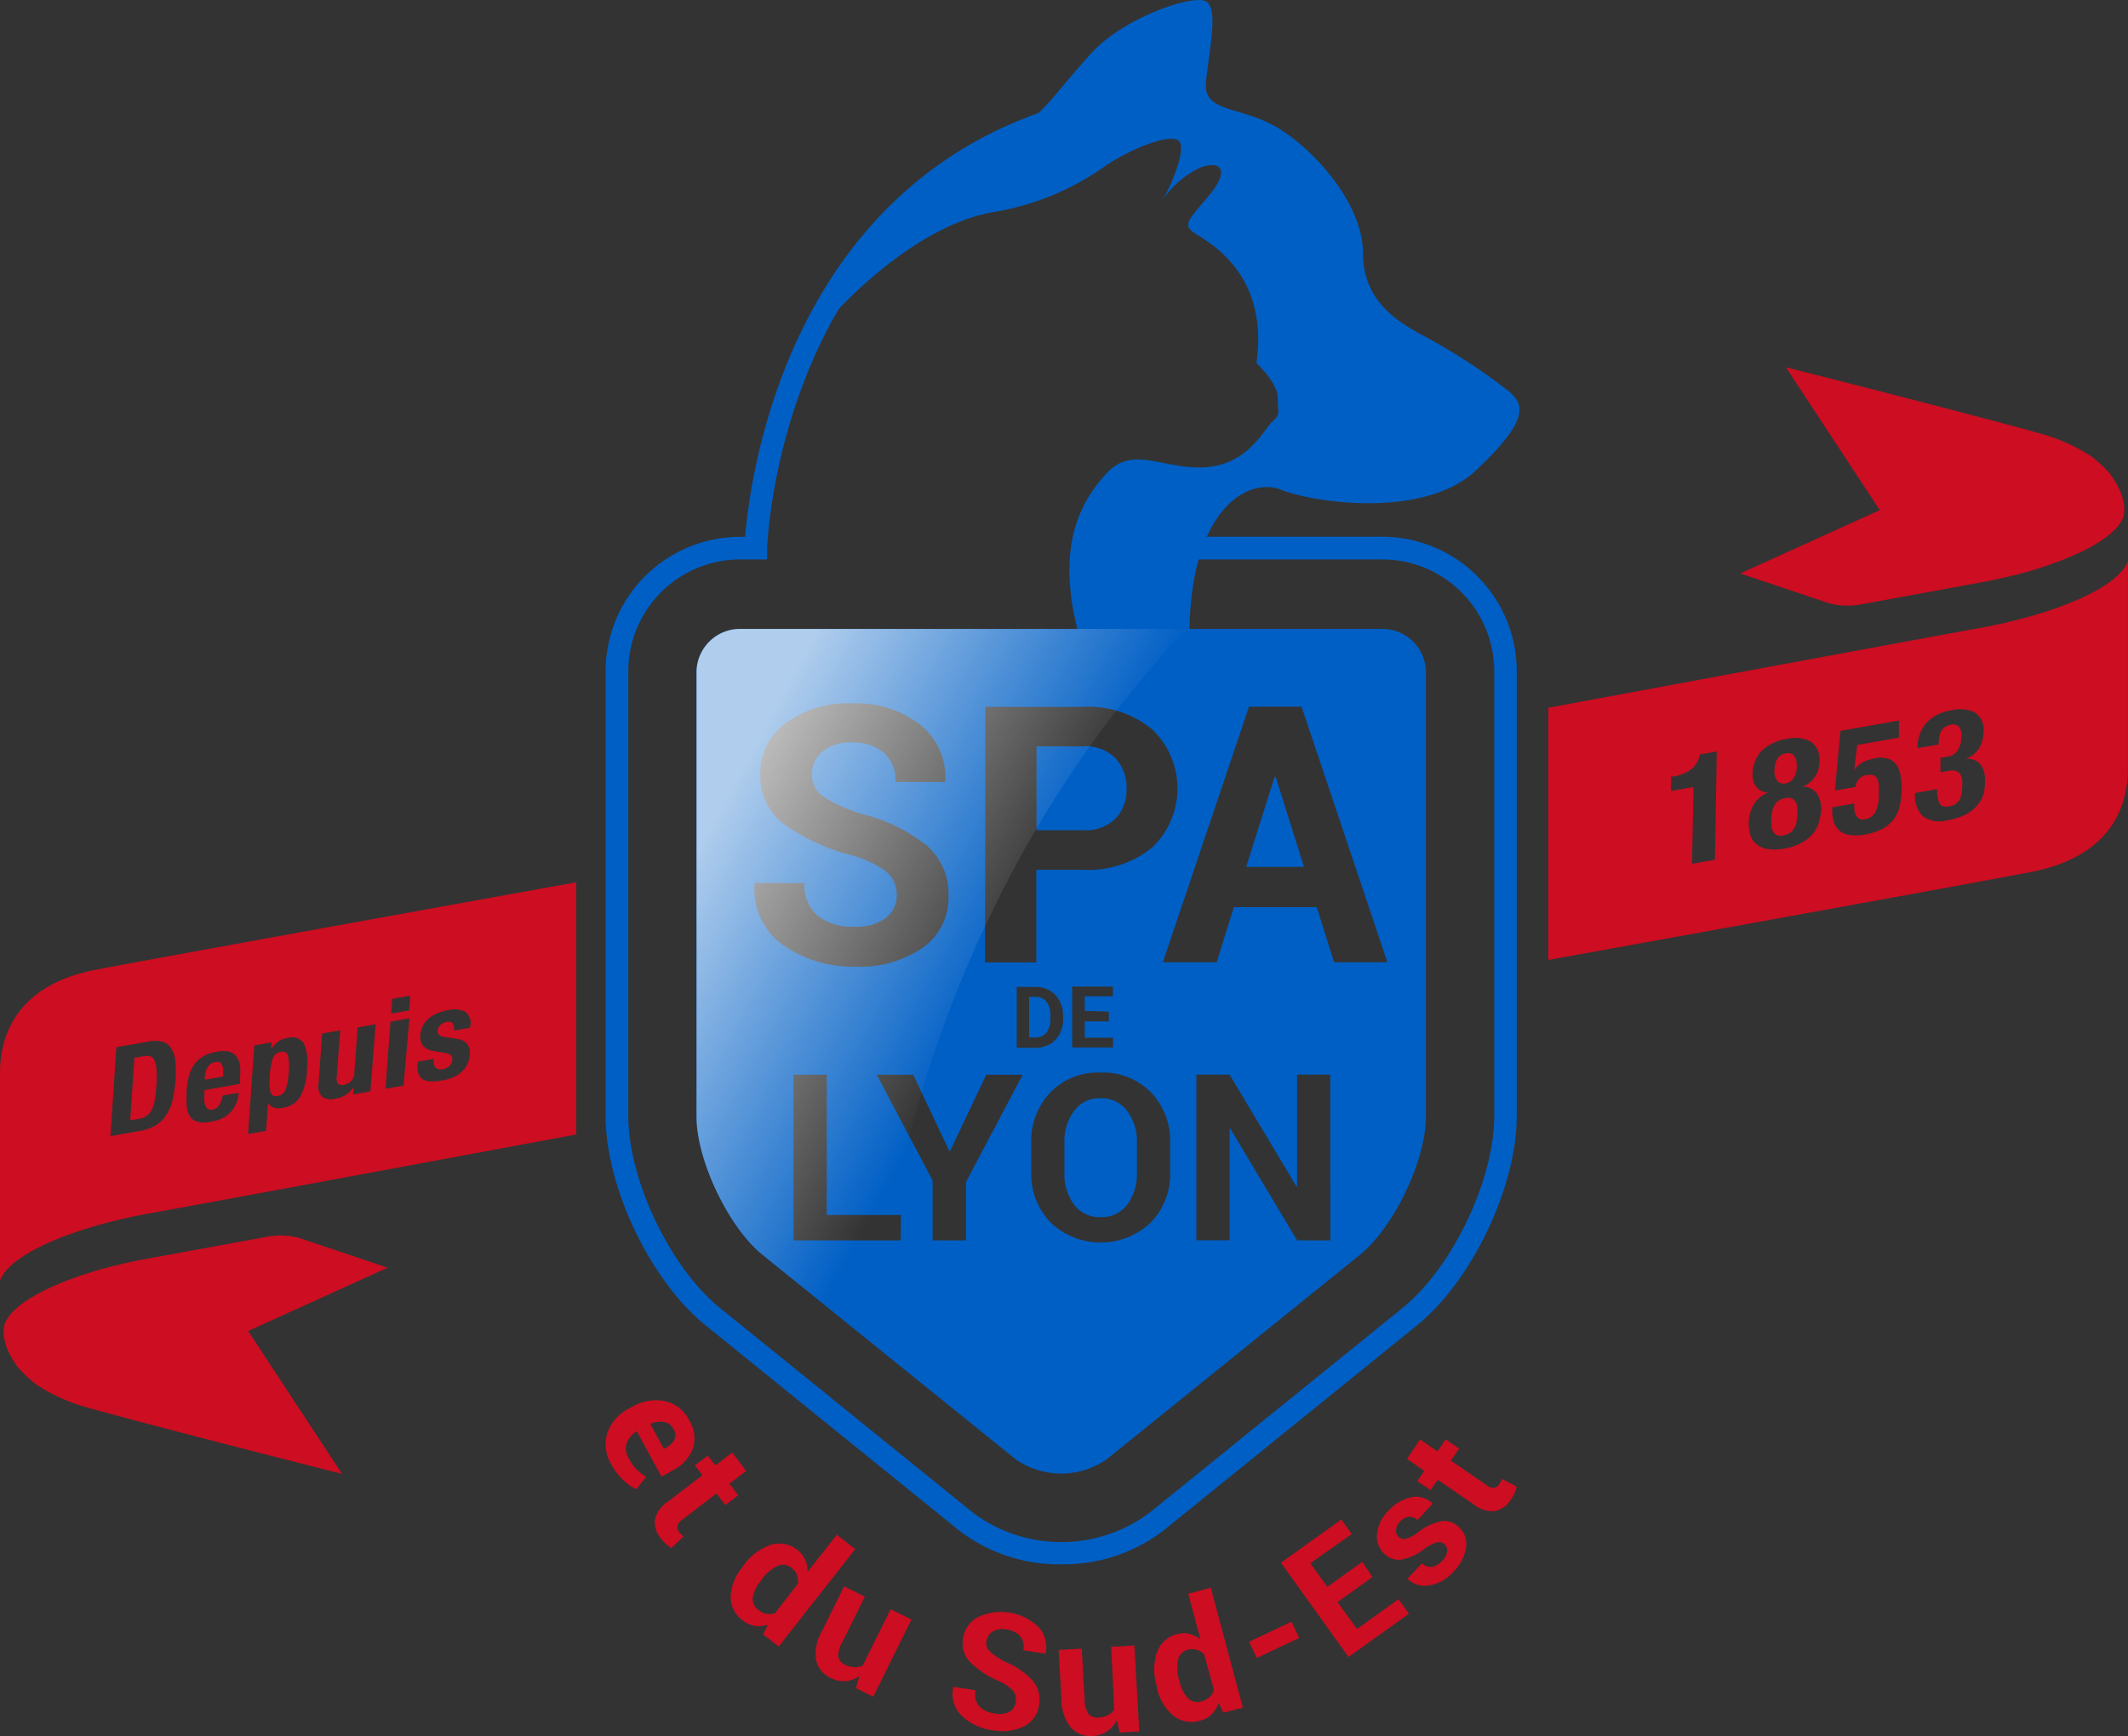 <?xml version="1.0" encoding="UTF-8"?> <svg xmlns="http://www.w3.org/2000/svg" xmlns:xlink="http://www.w3.org/1999/xlink" viewBox="0 0 218.32 178.15"><rect x="0" y="0" width="218.32" height="178.15" fill="#333333" stroke="none"/><defs><style>.cls-1{fill:#005fc5;}.cls-2{fill:#cd0d21;}.cls-3{opacity:0.69;fill:url(#Dégradé_sans_nom_14);}</style><linearGradient id="Dégradé_sans_nom_14" x1="136.97" y1="118.35" x2="66.24" y2="79.91" gradientUnits="userSpaceOnUse"><stop offset="0.48" stop-color="#fff" stop-opacity="0"></stop><stop offset="0.9" stop-color="#fff"></stop></linearGradient></defs><title>Fichier 1</title><g id="Calque_2" data-name="Calque 2"><g id="Calque_1-2" data-name="Calque 1"><path class="cls-1" d="M106.21,102.3h-.63v4.17h.62a1.4,1.4,0,0,0,1.15-.49,2.23,2.23,0,0,0,.41-1.41v-.33a2.26,2.26,0,0,0-.39-1.44A1.39,1.39,0,0,0,106.21,102.3Z"></path><path class="cls-1" d="M141.85,64.54h-66a4.46,4.46,0,0,0-4.4,4.4v45.65c0,4.48,3.29,11.37,6.77,14.18l26,21a8.19,8.19,0,0,0,9.3,0l26-21c3.48-2.81,6.77-9.7,6.77-14.18V68.94A4.46,4.46,0,0,0,141.85,64.54Zm-40.76,8h10a10.33,10.33,0,0,1,7.12,2.31,8.38,8.38,0,0,1,0,12.12,10.38,10.38,0,0,1-7.12,2.29h-4.77v9.51h-5.26Zm12.67,31.27v1h-2.47v1.68h2.9v1H110v-6.25h4.18v1h-2.89v1.49Zm-4.69.45v.29a3.26,3.26,0,0,1-.36,1.55,2.56,2.56,0,0,1-1,1.05,3,3,0,0,1-1.47.38h-1.93v-6.25h1.92a2.92,2.92,0,0,1,1.47.37,2.59,2.59,0,0,1,1,1.06A3.25,3.25,0,0,1,109.06,104.24ZM77.41,90.73l0-.11h5.1A4.13,4.13,0,0,0,83.92,94a5.76,5.76,0,0,0,3.71,1.1,5.06,5.06,0,0,0,3.22-.88A2.86,2.86,0,0,0,92,91.9a3.07,3.07,0,0,0-1.05-2.43,10.59,10.59,0,0,0-3.7-1.73,21,21,0,0,1-6.89-3.22A6.1,6.1,0,0,1,78,79.45a6.37,6.37,0,0,1,2.65-5.27,10.73,10.73,0,0,1,6.76-2,10.66,10.66,0,0,1,7,2.2,6.87,6.87,0,0,1,2.57,5.76l0,.11h-5.1a3.82,3.82,0,0,0-1.19-3,4.86,4.86,0,0,0-3.33-1.05,4.4,4.4,0,0,0-3,.94,3,3,0,0,0-1.06,2.4,2.62,2.62,0,0,0,1.15,2.19,15.41,15.41,0,0,0,4,1.81,17.13,17.13,0,0,1,6.59,3.2,6.55,6.55,0,0,1,2.27,5.2,6.26,6.26,0,0,1-2.63,5.31,11.42,11.42,0,0,1-7,1.95A12.43,12.43,0,0,1,80.36,97,7,7,0,0,1,77.41,90.73Zm15,36.56h-11v-17h3.41v14.39h7.61Zm6.7-6v6H95.68v-6.15l-5.73-10.85h3.74l3.71,7.84h.07l3.71-7.84h3.74Zm20.94-1a7.14,7.14,0,0,1-2,5.18,7.46,7.46,0,0,1-10.25,0,7.17,7.17,0,0,1-2-5.17v-3.06a7.18,7.18,0,0,1,2-5.17,6.72,6.72,0,0,1,5.1-2,6.85,6.85,0,0,1,5.15,2,7.13,7.13,0,0,1,2,5.17Zm16.44,7h-3.41l-6.86-11.47h-.07v11.46h-3.41v-17h3.41L133,121.74h.07V110.28h3.41Zm.38-28.54-1.78-5.66h-8.5l-1.77,5.66H119.3l8.84-26.23h5.39l8.81,26.23Z"></path><polygon class="cls-1" points="130.77 79.72 127.85 88.96 133.78 88.96 130.88 79.72 130.77 79.72"></polygon><path class="cls-1" d="M112.89,112.7A3.18,3.18,0,0,0,110.2,114a5.25,5.25,0,0,0-1,3.26v3.08a5.29,5.29,0,0,0,1,3.29,3.21,3.21,0,0,0,2.71,1.27,3.26,3.26,0,0,0,2.73-1.27,5.24,5.24,0,0,0,1-3.29v-3.08a5.14,5.14,0,0,0-1-3.26A3.29,3.29,0,0,0,112.89,112.7Z"></path><path class="cls-1" d="M114.45,84a4.26,4.26,0,0,0,1.13-3.05,4.46,4.46,0,0,0-1.13-3.13,4.3,4.3,0,0,0-3.34-1.23h-4.77v8.61h4.77A4.38,4.38,0,0,0,114.45,84Z"></path><path class="cls-1" d="M101.7,21.8a27.57,27.57,0,0,0,11.9-4.91c2.64-1.71,6.27-3.13,7.27-2.49s-.73,4.73-1.62,6.15a9.67,9.67,0,0,1,3.93-3.37c2.3-.8,2.86.48.9,2.83s-2.77,3-1.7,3.79,7.91,3.9,6.52,13.46c0,0,2.19,2,2.19,3.58s.32,1.66-.53,2.4-2.46,4.38-6.79,4.7-7.53-2.3-10.2.59-5.72,7.8-2.4,18.27a19.22,19.22,0,0,0,.82,2.11q5.18-.09,10.34-.1a22.21,22.21,0,0,1-.3-3.55c0-13.07,6.08-16.34,9.41-15s14.7,3,20-2,5-6.64,3.49-8a59.85,59.85,0,0,0-8.83-5.77c-2.92-1.57-6.27-3.71-6.27-8.55s-4.7-10.33-8.62-12.75-7.83-1.5-7.48-4.84,1.21-7.12.14-8.12S115.37,1.72,112,5.42s-5.06,6.27-6.34,6.77-15.39,9.73-20.34,20.3C85.34,32.49,93.18,23.41,101.7,21.8Z"></path><path class="cls-2" d="M62.73,150.3a4,4,0,0,1-.41-3.29,4.45,4.45,0,0,1,2.22-2.47l.29-.16a4.84,4.84,0,0,1,3.37-.6,3.67,3.67,0,0,1,2.52,2,3.43,3.43,0,0,1,.35,2.92,4.31,4.31,0,0,1-2.13,2.24l-1.08.59-2.51-4.63h-.05a2.39,2.39,0,0,0-1,1.19,1.85,1.85,0,0,0,.2,1.56,4.91,4.91,0,0,0,.79,1.12,5.55,5.55,0,0,0,1,.78l-1,1.27a4.43,4.43,0,0,1-1.33-.92A6.38,6.38,0,0,1,62.73,150.3Zm6.37-3.64a1.33,1.33,0,0,0-1-.74,2.48,2.48,0,0,0-1.38.21l0,0,1.39,2.56.16-.09a2.07,2.07,0,0,0,.92-.86A1.18,1.18,0,0,0,69.11,146.66Z"></path><path class="cls-2" d="M76.55,150.94l-1.72,1.32.91,1.19-1.33,1-.91-1.19L69.94,156a1,1,0,0,0-.45.62.76.76,0,0,0,.17.58,2.29,2.29,0,0,0,.22.25l.25.21-1.25,1.21a4.89,4.89,0,0,1-.57-.44,4.15,4.15,0,0,1-.5-.55,2.54,2.54,0,0,1-.62-1.92,3,3,0,0,1,1.3-1.84l3.58-2.74-.79-1,1.33-1,.79,1,1.72-1.32Z"></path><path class="cls-2" d="M76.28,160.64a5.74,5.74,0,0,1,2.79-2.1,2.93,2.93,0,0,1,2.79.56,2.48,2.48,0,0,1,.76,1,2.86,2.86,0,0,1,.23,1.22l3-3.82,1.89,1.47-7.85,10-1.6-1.25.51-1a3,3,0,0,1-1.35.13,2.62,2.62,0,0,1-1.23-.55,3,3,0,0,1-1.26-2.5,5.09,5.09,0,0,1,1.23-3Zm1.77,1.6a3.6,3.6,0,0,0-.82,1.68,1.36,1.36,0,0,0,.59,1.31,1.86,1.86,0,0,0,.84.39,1.67,1.67,0,0,0,.87-.09l2.32-3a1.84,1.84,0,0,0-.09-.9,1.66,1.66,0,0,0-.55-.73,1.35,1.35,0,0,0-1.49-.18,4.39,4.39,0,0,0-1.57,1.35Z"></path><path class="cls-2" d="M88.17,172a3,3,0,0,1-1.42.52,2.75,2.75,0,0,1-1.48-.31,2.69,2.69,0,0,1-1.54-1.82,4.55,4.55,0,0,1,.6-3l2.27-4.59,2.13,1.05-2.28,4.6A2.85,2.85,0,0,0,86,170a1.13,1.13,0,0,0,.68.82,2.38,2.38,0,0,0,1,.27,1.66,1.66,0,0,0,.84-.19l2.85-5.76,2.14,1.06-3.92,7.92-1.77-.88Z"></path><path class="cls-2" d="M104.21,174.63a1.39,1.39,0,0,0-.3-1.16,4.8,4.8,0,0,0-1.54-1,9.54,9.54,0,0,1-2.86-1.92,2.77,2.77,0,0,1-.7-2.43,2.89,2.89,0,0,1,1.55-2.18,5.55,5.55,0,0,1,6.16,1,3.12,3.12,0,0,1,.75,2.76l0,0-2.28-.35a1.73,1.73,0,0,0-.32-1.43,2.2,2.2,0,0,0-1.42-.7,2,2,0,0,0-1.41.21,1.38,1.38,0,0,0-.64,1,1.19,1.19,0,0,0,.36,1.06,7,7,0,0,0,1.66,1.09,7.77,7.77,0,0,1,2.73,1.89,3,3,0,0,1,.65,2.49,2.84,2.84,0,0,1-1.55,2.2,5.18,5.18,0,0,1-3.25.39,5.63,5.63,0,0,1-3.11-1.45,3.15,3.15,0,0,1-.88-3l0,0,2.28.36a1.87,1.87,0,0,0,.37,1.63,2.61,2.61,0,0,0,1.59.75,2.3,2.3,0,0,0,1.5-.17A1.3,1.3,0,0,0,104.21,174.63Z"></path><path class="cls-2" d="M114.58,176.52a3,3,0,0,1-1,1.15,2.76,2.76,0,0,1-1.44.47,2.69,2.69,0,0,1-2.24-.82,4.54,4.54,0,0,1-1-2.89l-.29-5.11,2.37-.14.29,5.13a2.85,2.85,0,0,0,.4,1.57,1.13,1.13,0,0,0,1,.37,2.38,2.38,0,0,0,1-.24,1.65,1.65,0,0,0,.64-.58L114,169l2.38-.14.5,8.82-2,.11Z"></path><path class="cls-2" d="M118.69,173.07a5.74,5.74,0,0,1,0-3.49,2.93,2.93,0,0,1,2.13-1.9,2.48,2.48,0,0,1,1.23,0,2.88,2.88,0,0,1,1.11.55l-1.25-4.68,2.31-.62,3.29,12.31-2,.52-.48-1a3,3,0,0,1-.71,1.16,2.62,2.62,0,0,1-1.18.65,3,3,0,0,1-2.75-.5,5.09,5.09,0,0,1-1.69-2.81Zm2.34-.45a3.6,3.6,0,0,0,.85,1.66,1.36,1.36,0,0,0,1.4.31,1.86,1.86,0,0,0,.81-.43,1.66,1.66,0,0,0,.45-.75l-1-3.64a1.84,1.84,0,0,0-.77-.47,1.66,1.66,0,0,0-.92,0,1.35,1.35,0,0,0-1,1.08,4.39,4.39,0,0,0,.13,2.06Z"></path><path class="cls-2" d="M133.29,168.08l-4.35,2.06-.79-1.66,4.35-2.06Z"></path><path class="cls-2" d="M140.8,161.84l-3.58,2.57,2,2.76,4.26-3.06,1.07,1.49-6.2,4.44-6.93-9.67,6.19-4.44,1.07,1.49-4.25,3,1.74,2.43,3.59-2.57Z"></path><path class="cls-2" d="M148.19,158.47a.82.82,0,0,0-.75-.19,3.87,3.87,0,0,0-1.33.69,5.62,5.62,0,0,1-2.3,1.07,2.05,2.05,0,0,1-1.79-.59,2.44,2.44,0,0,1-.75-2,3.88,3.88,0,0,1,1.18-2.41,4.2,4.2,0,0,1,2.42-1.4,2.34,2.34,0,0,1,2.11.66l0,0L145.43,156a1.16,1.16,0,0,0-.87-.35,1.6,1.6,0,0,0-1.34,1.34.89.89,0,0,0,.28.73.79.79,0,0,0,.72.2,3.86,3.86,0,0,0,1.3-.71,5.73,5.73,0,0,1,2.36-1.1,2.1,2.1,0,0,1,1.81.62,2.33,2.33,0,0,1,.72,2.08,4.41,4.41,0,0,1-1.3,2.48,4.1,4.1,0,0,1-2.57,1.41,2.5,2.5,0,0,1-2.15-.69l0,0,1.5-1.59a1.24,1.24,0,0,0,1.07.37,1.92,1.92,0,0,0,1-.62,1.64,1.64,0,0,0,.5-.92A.86.86,0,0,0,148.19,158.47Z"></path><path class="cls-2" d="M145.69,147.72l1.78,1.22.85-1.23,1.38.95-.85,1.23,3.71,2.55a1,1,0,0,0,.73.24.76.76,0,0,0,.5-.34,2.28,2.28,0,0,0,.17-.28,2.7,2.7,0,0,0,.12-.3l1.53.81a4.81,4.81,0,0,1-.24.68,4.15,4.15,0,0,1-.37.64,2.54,2.54,0,0,1-1.63,1.18,3,3,0,0,1-2.15-.67l-3.72-2.55-.73,1.06L145.4,152l.73-1.06-1.78-1.23Z"></path><path class="cls-3" d="M101.63,93.87A115.53,115.53,0,0,1,121.7,64.54H75.86a4.46,4.46,0,0,0-4.4,4.4v45.65c0,4.48,3.29,11.37,6.77,14.18l12,9.69C90.63,124.39,94.35,108.94,101.63,93.87Z"></path><path class="cls-1" d="M108.87,160.53A16.84,16.84,0,0,1,98.32,157L72.38,136c-5.65-4.57-10.25-14.21-10.25-21.49V68.89a13.81,13.81,0,0,1,13.79-13.8h.53c.49-6.1,4.24-35,31.14-43.85l.73,2.21c-28.45,9.38-29.61,42.5-29.62,42.83l0,1.13H75.92A11.48,11.48,0,0,0,64.46,68.89v45.64c0,6.55,4.3,15.56,9.39,19.68l25.94,21a15.1,15.1,0,0,0,18.18,0l25.94-21c5.09-4.12,9.39-13.13,9.39-19.68V68.89a11.49,11.49,0,0,0-11.47-11.48H121.67V55.08h20.15a13.82,13.82,0,0,1,13.79,13.81v45.64c0,7.27-4.6,16.92-10.25,21.49l-25.94,21A16.84,16.84,0,0,1,108.87,160.53Z"></path><path class="cls-2" d="M187.74,61.94a7.76,7.76,0,0,0,3.36.05h0l11.84-2.17c1.07-.19,2.13-.41,3.15-.66l.52-.13.08,0c5.8-1.5,10.36-3.74,11.16-6h0c.25-1.08,0-2.54-1.4-4.43a13.46,13.46,0,0,0-1.87-1.75,18.54,18.54,0,0,0-5.11-2.32c-7.11-2-26.25-6.84-26.25-6.84l9.63,14.66-14.31,6.5Z"></path><path class="cls-2" d="M30.57,127a7.76,7.76,0,0,0-3.36-.05h0l-11.84,2.17c-1.07.19-2.13.41-3.15.66l-.52.13-.08,0c-5.8,1.5-10.36,3.74-11.16,6h0c-.25,1.08,0,2.54,1.4,4.43a13.46,13.46,0,0,0,1.87,1.75,18.54,18.54,0,0,0,5.11,2.32c7.11,2,26.25,6.84,26.25,6.84l-9.63-14.66,14.31-6.5Z"></path><path class="cls-2" d="M28.82,107.94a1,1,0,0,0-.84.71,6.58,6.58,0,0,0-.3,1.73,5.6,5.6,0,0,0,.06,1.66q.14.54.76.43a1,1,0,0,0,.82-.71,6.59,6.59,0,0,0,.3-1.73,5.59,5.59,0,0,0-.06-1.66A.57.57,0,0,0,28.82,107.94Z"></path><path class="cls-2" d="M22.77,109.27a.51.51,0,0,0-.26-.27.79.79,0,0,0-.46,0,1,1,0,0,0-.47.2,1.25,1.25,0,0,0-.31.37,1.93,1.93,0,0,0-.18.47,2.8,2.8,0,0,0-.08.49l0,.27,1.89-.33c0-.26,0-.49,0-.69A1.45,1.45,0,0,0,22.77,109.27Z"></path><path class="cls-2" d="M15.47,108.41a1.52,1.52,0,0,0-.86,0l-.82.14-.43,6.42.86-.15a2.07,2.07,0,0,0,.83-.31,1.63,1.63,0,0,0,.53-.64,3.7,3.7,0,0,0,.31-1.05q.1-.64.17-1.57.05-.78,0-1.36a2.81,2.81,0,0,0-.16-.94A.87.87,0,0,0,15.47,108.41Z"></path><path class="cls-2" d="M10.05,99.47C1.77,101,0,106.17,0,110.12v21.29c1-2.76,7.69-5.52,15.38-6.9,5.24-.94,29.1-5.37,43.74-8.09V90.54C43.17,93.42,15.84,98.37,10.05,99.47ZM18,110.83a13.32,13.32,0,0,1-.3,2.12A4.93,4.93,0,0,1,17,114.5a3.24,3.24,0,0,1-1.06,1,4.64,4.64,0,0,1-1.61.56l-3,.53.61-9.13,3.16-.55a3.3,3.3,0,0,1,1.6,0,1.61,1.61,0,0,1,.9.73A3.13,3.13,0,0,1,18,109,12.24,12.24,0,0,1,18,110.83Zm6.63,0,0,.4-3.66.64,0,.55a3.5,3.5,0,0,0,0,.59,1.57,1.57,0,0,0,.12.49.68.68,0,0,0,.26.31.58.58,0,0,0,.42.06,1,1,0,0,0,.71-.44,2.83,2.83,0,0,0,.36-1l1.66-.29a3.4,3.4,0,0,1-.8,1.95,3.35,3.35,0,0,1-2,1,2.89,2.89,0,0,1-1.54,0,1.41,1.41,0,0,1-.77-.7,2.69,2.69,0,0,1-.25-1.12q0-.64,0-1.29a9.18,9.18,0,0,1,.19-1.35,3.92,3.92,0,0,1,.48-1.21,3.05,3.05,0,0,1,.92-.94,3.92,3.92,0,0,1,1.52-.55,2.8,2.8,0,0,1,1.3,0,1.38,1.38,0,0,1,.76.56,2.27,2.27,0,0,1,.33,1A8.51,8.51,0,0,1,24.61,110.79Zm6.87-1.07a6.2,6.2,0,0,1-.73,2.84A2.47,2.47,0,0,1,29,113.68a1.78,1.78,0,0,1-.88,0,1.29,1.29,0,0,1-.62-.48h0l-.2,2.85-1.85.32.64-9.09,1.77-.31-.05.73h0a2.84,2.84,0,0,1,.74-.82,2.37,2.37,0,0,1,1-.37,1.44,1.44,0,0,1,1.62.56A4.73,4.73,0,0,1,31.48,109.72ZM38,112l-1.77.31.06-.81h0a2.45,2.45,0,0,1-.82.86,3.05,3.05,0,0,1-1.09.4,1.62,1.62,0,0,1-1.33-.21,1.58,1.58,0,0,1-.37-1.39l.37-5.1,1.85-.32-.35,4.75a1,1,0,0,0,.13.72.64.64,0,0,0,.59.11A1.25,1.25,0,0,0,36.36,110l.33-4.57,1.85-.32Zm3.4-.59-1.85.32.51-6.88L42,104.5Zm.58-7.72-1.85.32.11-1.51,1.85-.32Zm6.26,1.78-1.67.29a1.16,1.16,0,0,0-.12-.75q-.16-.22-.62-.14a1.31,1.31,0,0,0-.62.29.83.83,0,0,0-.3.6.56.56,0,0,0,.13.43,1,1,0,0,0,.61.23l1.09.17a1.87,1.87,0,0,1,1.18.52,1.59,1.59,0,0,1,.27,1.17,2.49,2.49,0,0,1-.28,1,2.69,2.69,0,0,1-.61.77,3,3,0,0,1-.87.53,5.38,5.38,0,0,1-1.09.3,4.89,4.89,0,0,1-1.28.08,1.45,1.45,0,0,1-.79-.28,1.09,1.09,0,0,1-.37-.61,2.9,2.9,0,0,1-.05-.88l0-.24,1.66-.29,0,.23a.83.83,0,0,0,.19.68.74.74,0,0,0,.7.15,1.35,1.35,0,0,0,.7-.32,1,1,0,0,0,.3-.66.5.5,0,0,0-.16-.47,1.18,1.18,0,0,0-.45-.19l-1.27-.22a1.82,1.82,0,0,1-1.1-.52,1.47,1.47,0,0,1-.3-1.13,2.51,2.51,0,0,1,.21-.83,2.37,2.37,0,0,1,.52-.74,3.29,3.29,0,0,1,.86-.59,4.57,4.57,0,0,1,1.23-.38,2.46,2.46,0,0,1,1.83.19,1.39,1.39,0,0,1,.49,1.34Z"></path><path class="cls-2" d="M183.16,80.4a1.29,1.29,0,0,0,.84-.52,2.14,2.14,0,0,0,.34-1.24q0-1.53-1.11-1.33T182.05,79a1.59,1.59,0,0,0,.29,1.13A.85.85,0,0,0,183.16,80.4Z"></path><path class="cls-2" d="M184.19,82.25a.85.85,0,0,0-.41-.34,1.21,1.21,0,0,0-.65,0,1.55,1.55,0,0,0-.66.26,1.51,1.51,0,0,0-.43.48,2.06,2.06,0,0,0-.23.64,4.93,4.93,0,0,0-.07.77,4.45,4.45,0,0,0,0,.74,1.42,1.42,0,0,0,.2.58.85.85,0,0,0,.41.34,1.19,1.19,0,0,0,.65,0,1.54,1.54,0,0,0,.66-.26,1.52,1.52,0,0,0,.43-.48,2,2,0,0,0,.23-.65,4.88,4.88,0,0,0,.07-.76,4.44,4.44,0,0,0,0-.75A1.42,1.42,0,0,0,184.19,82.25Z"></path><path class="cls-2" d="M202.94,64.48c-5.28.95-29.48,5.44-44.09,8.15V98.51c15.9-2.87,43.59-7.89,49.41-9,8.28-1.58,10.05-6.7,10.05-10.64V57.58C217.33,60.34,210.63,63.1,202.94,64.48Zm-27,23.75-2.35.41.16-7.87-2.31.4,0-1.48.21,0a4.11,4.11,0,0,0,1.86-.75,2.5,2.5,0,0,0,.89-1.52l1.73-.3Zm10.71-4a3.3,3.3,0,0,1-.54,1.18,3.87,3.87,0,0,1-1.14,1,5.44,5.44,0,0,1-1.94.67,4.49,4.49,0,0,1-1.93,0,2.23,2.23,0,0,1-1.1-.64,2.11,2.11,0,0,1-.49-1,4.88,4.88,0,0,1-.1-1,3.76,3.76,0,0,1,.53-1.9,2.81,2.81,0,0,1,1.49-1.2v0a1.78,1.78,0,0,1-.79-.21,1.57,1.57,0,0,1-.5-.44,1.64,1.64,0,0,1-.26-.58,2.44,2.44,0,0,1-.07-.62,3.4,3.4,0,0,1,1-2.51,4.75,4.75,0,0,1,2.51-1.15,3.51,3.51,0,0,1,2.48.28,2.32,2.32,0,0,1,.86,2.19,2.61,2.61,0,0,1-.1.64,2.73,2.73,0,0,1-.3.68,2.77,2.77,0,0,1-.53.63,2.71,2.71,0,0,1-.79.48v0a1.7,1.7,0,0,1,1.45.69,2.8,2.8,0,0,1,.45,1.72A5.6,5.6,0,0,1,186.64,84.27Zm8.27-1.59a4,4,0,0,1-.61,1.4,3.37,3.37,0,0,1-1.16,1,5.93,5.93,0,0,1-1.84.6,4.45,4.45,0,0,1-1.77,0,1.91,1.91,0,0,1-1-.57,2,2,0,0,1-.46-.92,4.34,4.34,0,0,1-.1-1v-.3l2.26-.4a5.72,5.72,0,0,0,0,.59,1.67,1.67,0,0,0,.14.56.88.88,0,0,0,.34.4.84.84,0,0,0,.6.08,1.44,1.44,0,0,0,1.07-.73,3.7,3.7,0,0,0,.36-1.68,8,8,0,0,0,0-1.14,1.7,1.7,0,0,0-.2-.69.65.65,0,0,0-.41-.3,1.6,1.6,0,0,0-.65,0,1.29,1.29,0,0,0-.78.41,1.59,1.59,0,0,0-.35.81l-2.11.37.57-6.13,6-1.06,0,1.76-4.28.75-.31,2.58h0a2.46,2.46,0,0,1,.87-.79,4.2,4.2,0,0,1,1.28-.42,2.58,2.58,0,0,1,1.38.06,1.79,1.79,0,0,1,.85.66A2.76,2.76,0,0,1,195,79.7a6.07,6.07,0,0,1,.1,1.28A8.56,8.56,0,0,1,194.91,82.68Zm8.62-1.29a3.28,3.28,0,0,1-.6,1.19,4,4,0,0,1-1.19,1,6.11,6.11,0,0,1-2,.64,2.85,2.85,0,0,1-2.5-.44,2.93,2.93,0,0,1-.77-2.36v0l2.26-.4a3.23,3.23,0,0,0,.23,1.44q.24.47,1,.33a1.64,1.64,0,0,0,.68-.26,1.35,1.35,0,0,0,.4-.45,1.82,1.82,0,0,0,.2-.61,6,6,0,0,0,.06-.7,4.11,4.11,0,0,0,0-.71,1.4,1.4,0,0,0-.21-.57.88.88,0,0,0-.45-.34,1.56,1.56,0,0,0-.78,0l-.79.14,0-1.48.77-.13a1.46,1.46,0,0,0,.63-.26,1.62,1.62,0,0,0,.42-.47,2.18,2.18,0,0,0,.24-.6,3.06,3.06,0,0,0,.09-.67,1.54,1.54,0,0,0-.25-1.08.9.9,0,0,0-.84-.18,1.48,1.48,0,0,0-.62.24,1.24,1.24,0,0,0-.38.44,1.9,1.9,0,0,0-.19.61,6.05,6.05,0,0,0-.06.73l-2.16.38a3.87,3.87,0,0,1,.93-2.63,4.4,4.4,0,0,1,2.56-1.26,3.47,3.47,0,0,1,2.45.26,2.12,2.12,0,0,1,.82,2,3.17,3.17,0,0,1-.51,1.73,2.72,2.72,0,0,1-1.33,1v0a1.77,1.77,0,0,1,1.57.59,2.68,2.68,0,0,1,.42,1.67A5.31,5.31,0,0,1,203.53,81.39Z"></path></g></g></svg> 